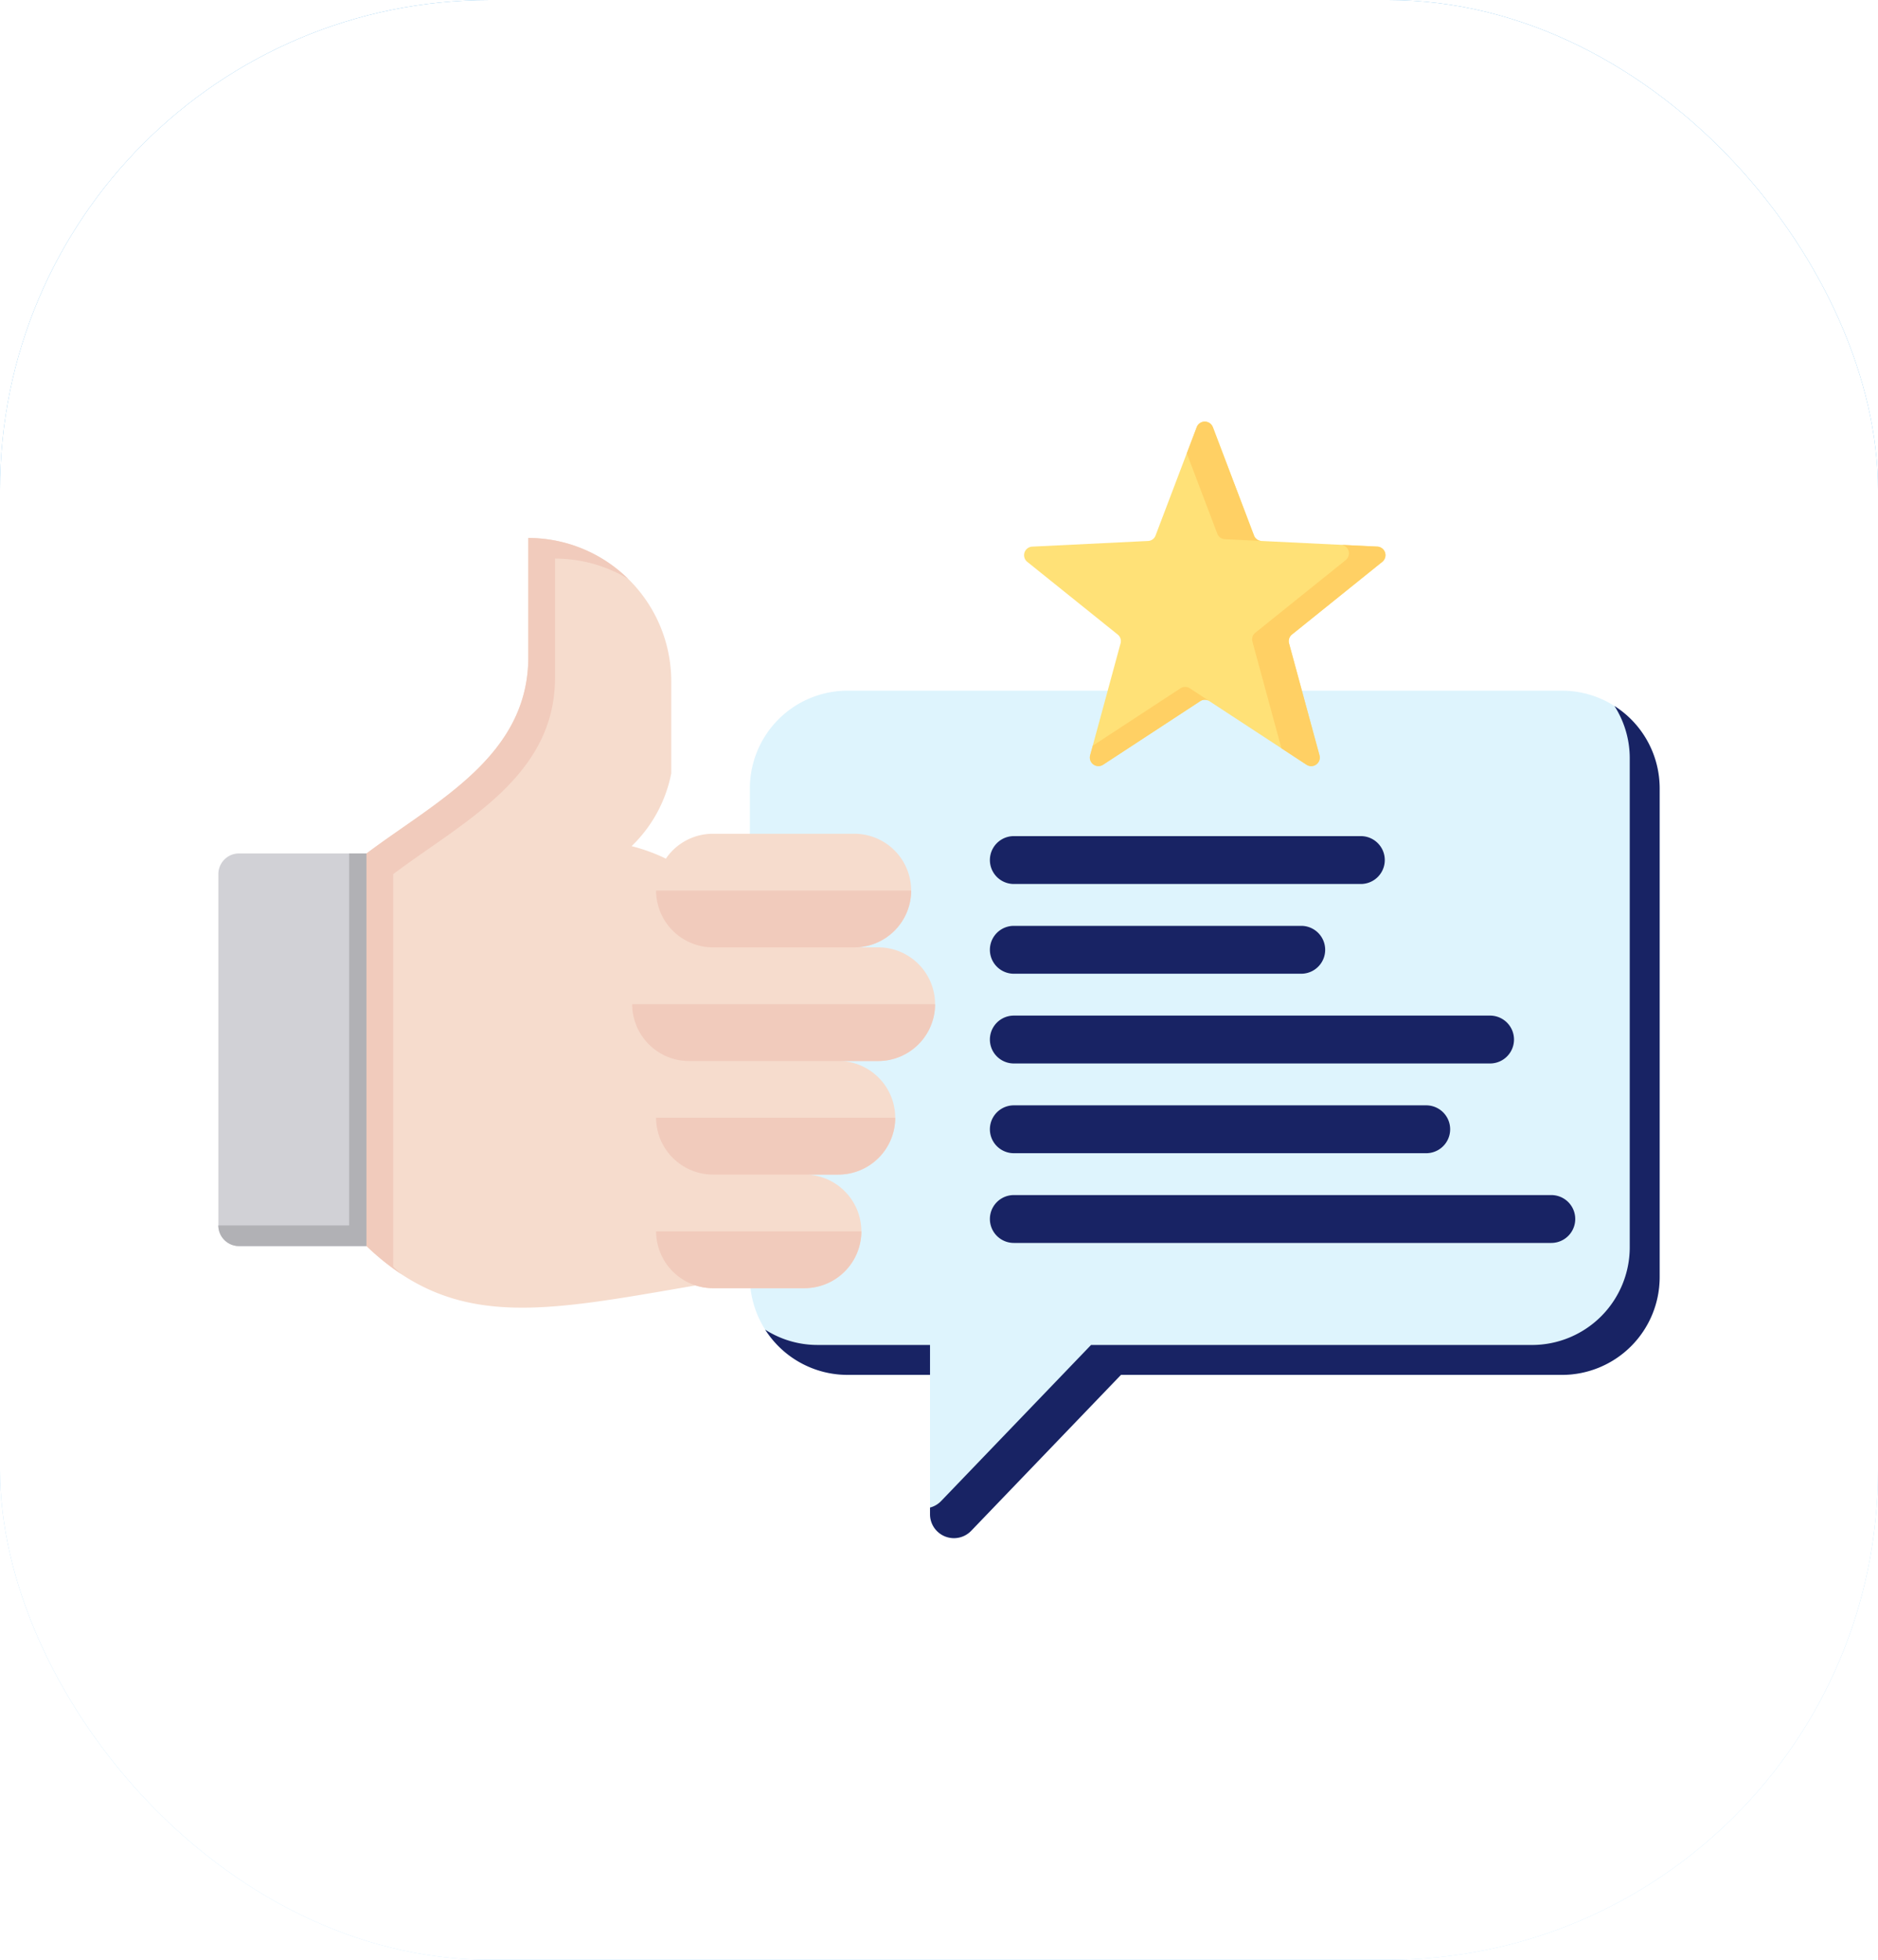 <?xml version="1.0" encoding="UTF-8"?>
<svg xmlns="http://www.w3.org/2000/svg" xmlns:xlink="http://www.w3.org/1999/xlink" width="115" height="120" viewBox="0 0 115 120">
  <defs>
    <linearGradient id="linear-gradient" x1="0.5" x2="0.5" y2="1" gradientUnits="objectBoundingBox">
      <stop offset="0" stop-color="#4ca9e7"></stop>
      <stop offset="1" stop-color="#bfe6ff"></stop>
    </linearGradient>
    <filter id="Rectangle_1743" x="0" y="0" width="115" height="120">
      <feOffset></feOffset>
      <feGaussianBlur stdDeviation="10" result="blur"></feGaussianBlur>
      <feFlood flood-color="#2a94db" result="color"></feFlood>
      <feComposite operator="out" in="SourceGraphic" in2="blur"></feComposite>
      <feComposite operator="in" in="color"></feComposite>
      <feComposite operator="in" in2="SourceGraphic"></feComposite>
    </filter>
  </defs>
  <g id="Group_24853" data-name="Group 24853" transform="translate(-1101 -2435)">
    <g id="Group_24546" data-name="Group 24546" transform="translate(537 1663)">
      <g data-type="innerShadowGroup">
        <rect id="Rectangle_1743-2" data-name="Rectangle 1743" width="115" height="120" rx="30" transform="translate(564 772)" fill="url(#linear-gradient)"></rect>
        <g transform="matrix(1, 0, 0, 1, 564, 772)" filter="url(#Rectangle_1743)">
          <rect id="Rectangle_1743-3" data-name="Rectangle 1743" width="115" height="120" rx="30" fill="#fff"></rect>
        </g>
      </g>
    </g>
    <g id="review" transform="translate(1099.314 2391.46)">
      <g id="Group_24845" data-name="Group 24845" transform="translate(47.605 85.831)">
        <path id="Path_16184" data-name="Path 16184" d="M248.482,195.231V165.286a5.987,5.987,0,0,0-5.975-5.975H198.745a5.986,5.986,0,0,0-5.975,5.975v29.945a5.986,5.986,0,0,0,5.975,5.975H203.8v8.531a1.465,1.465,0,0,0,2.522,1.015l9.17-9.546h27.014a5.986,5.986,0,0,0,5.975-5.975Z" transform="translate(-192.77 -159.311)" fill="#def4fd" fill-rule="evenodd"></path>
        <path id="Path_16185" data-name="Path 16185" d="M252.661,199.411V169.466a5.979,5.979,0,0,0-2.769-5.038,5.934,5.934,0,0,1,.937,3.206V197.58a5.986,5.986,0,0,1-5.975,5.975H217.841l-9.17,9.546a1.455,1.455,0,0,1-.69.409v.408a1.465,1.465,0,0,0,2.522,1.015l9.17-9.546h27.014A5.986,5.986,0,0,0,252.661,199.411Zm-54.774,3.206a5.934,5.934,0,0,0,3.206.937h6.888v1.832h-5.056A5.979,5.979,0,0,1,197.887,202.617Z" transform="translate(-196.95 -163.491)" fill="#182364" fill-rule="evenodd"></path>
      </g>
      <g id="Group_24847" data-name="Group 24847" transform="translate(15.055 76.483)">
        <path id="Path_16186" data-name="Path 16186" d="M24.32,213.739q.024,24.078,0,24.04h-8a1.266,1.266,0,0,1-1.263-1.263V215a1.266,1.266,0,0,1,1.263-1.263h8Z" transform="translate(-15.055 -194.422)" fill="#d1d1d6" fill-rule="evenodd"></path>
        <path id="Path_16187" data-name="Path 16187" d="M15.055,236.516a1.266,1.266,0,0,0,1.263,1.263h8.01V213.74H23.065v22.776Z" transform="translate(-15.055 -194.423)" fill="#b1b1b5" fill-rule="evenodd"></path>
        <path id="Path_16188" data-name="Path 16188" d="M84.755,154.04c-9.317,1.6-14.734,2.776-20.15-2.411V127.59c4.269-3.207,9.907-5.954,9.907-12.019v-7.3a8.778,8.778,0,0,1,8.753,8.752v5.661a8.421,8.421,0,0,1-2.427,4.456C94.391,130.627,88.621,154.206,84.755,154.04Z" transform="translate(-55.53 -108.273)" fill="#f6dccd" fill-rule="evenodd"></path>
        <path id="Path_16189" data-name="Path 16189" d="M66.731,153.345a15.252,15.252,0,0,1-2.126-1.716V127.59c4.269-3.207,9.907-5.954,9.907-12.019v-7.3a8.724,8.724,0,0,1,6.115,2.505,8.682,8.682,0,0,0-4.48-1.242v7.3c0,6.065-5.638,8.813-9.907,12.019v24.04Q66.486,153.128,66.731,153.345Z" transform="translate(-55.53 -108.273)" fill="#f1cbbc" fill-rule="evenodd"></path>
        <path id="Path_16190" data-name="Path 16190" d="M158.357,234.976h5.614a3.478,3.478,0,1,0,0-6.956h2.074a3.478,3.478,0,0,0,0-6.956h2.44a3.478,3.478,0,1,0,0-6.956h-1.465a3.478,3.478,0,1,0,0-6.956h-8.664a3.478,3.478,0,1,0,0,6.956h-1.465a3.478,3.478,0,1,0,0,6.956h1.465a3.478,3.478,0,1,0,0,6.956,3.478,3.478,0,1,0,0,6.956Z" transform="translate(-128.073 -189.042)" fill="#f6dccd" fill-rule="evenodd"></path>
        <g id="Group_24846" data-name="Group 24846" transform="translate(25.342 21.589)">
          <path id="Path_16191" data-name="Path 16191" d="M164.893,343.55h5.614a3.488,3.488,0,0,0,3.478-3.478h-12.57a3.488,3.488,0,0,0,3.478,3.478Z" transform="translate(-159.95 -319.205)" fill="#f1cbbc" fill-rule="evenodd"></path>
          <path id="Path_16192" data-name="Path 16192" d="M170.507,305.572h2.074a3.488,3.488,0,0,0,3.478-3.478H161.415a3.488,3.488,0,0,0,3.478,3.478Z" transform="translate(-159.95 -288.183)" fill="#f1cbbc" fill-rule="evenodd"></path>
          <path id="Path_16193" data-name="Path 16193" d="M166.048,267.6h2.44a3.488,3.488,0,0,0,3.478-3.478h-18.55a3.488,3.488,0,0,0,3.478,3.478h9.154Z" transform="translate(-153.416 -257.163)" fill="#f1cbbc" fill-rule="evenodd"></path>
          <path id="Path_16194" data-name="Path 16194" d="M173.557,229.62a3.488,3.488,0,0,0,3.478-3.478h-15.62a3.488,3.488,0,0,0,3.478,3.478Z" transform="translate(-159.95 -226.142)" fill="#f1cbbc" fill-rule="evenodd"></path>
        </g>
      </g>
      <path id="Path_16195" data-name="Path 16195" d="M274.487,232.846a1.465,1.465,0,0,1,0-2.931H307.4a1.465,1.465,0,0,1,0,2.931Zm0-21.979a1.465,1.465,0,0,1,0-2.931h21.25a1.465,1.465,0,1,1,0,2.931Zm0,5.495a1.465,1.465,0,0,1,0-2.931h17.6a1.465,1.465,0,1,1,0,2.931Zm0,5.495a1.465,1.465,0,0,1,0-2.931H303.65a1.465,1.465,0,0,1,0,2.931Zm0,5.495a1.465,1.465,0,0,1,0-2.931H299.74a1.465,1.465,0,1,1,0,2.931Z" transform="translate(-210.719 -113.199)" fill="#182364" fill-rule="evenodd"></path>
      <g id="Group_24848" data-name="Group 24848" transform="translate(64.395 69.354)">
        <path id="Path_16196" data-name="Path 16196" d="M296,69.691l2.52,6.637a.515.515,0,0,0,.465.338l7.091.346a.525.525,0,0,1,.3.933l-5.533,4.447a.515.515,0,0,0-.178.547l1.862,6.85a.525.525,0,0,1-.794.577l-5.94-3.888a.515.515,0,0,0-.575,0l-5.939,3.888a.525.525,0,0,1-.794-.577l1.862-6.85a.515.515,0,0,0-.178-.547l-5.533-4.447a.525.525,0,0,1,.3-.933l7.091-.346a.515.515,0,0,0,.465-.338l2.52-6.637a.526.526,0,0,1,.981,0Z" transform="translate(-284.439 -69.355)" fill="#ffe177" fill-rule="evenodd"></path>
        <path id="Path_16197" data-name="Path 16197" d="M321.784,76.9l2.241.109a.525.525,0,0,1,.3.933L318.8,82.392a.515.515,0,0,0-.178.547l1.862,6.85a.525.525,0,0,1-.794.577l-1.537-1.006-1.776-6.53a.515.515,0,0,1,.178-.547l5.533-4.447A.525.525,0,0,0,321.784,76.9Zm-7.834-7.211,2.52,6.637a.515.515,0,0,0,.46.338l-2.239-.109a.515.515,0,0,1-.465-.338L312.358,71.3l.611-1.608A.526.526,0,0,1,313.95,69.691Zm-.2,16.787a.515.515,0,0,0-.575,0l-5.939,3.888a.525.525,0,0,1-.794-.577l.159-.586,5.368-3.514a.516.516,0,0,1,.575,0Z" transform="translate(-302.393 -69.354)" fill="#ffd064" fill-rule="evenodd"></path>
      </g>
    </g>
  </g>
</svg>

